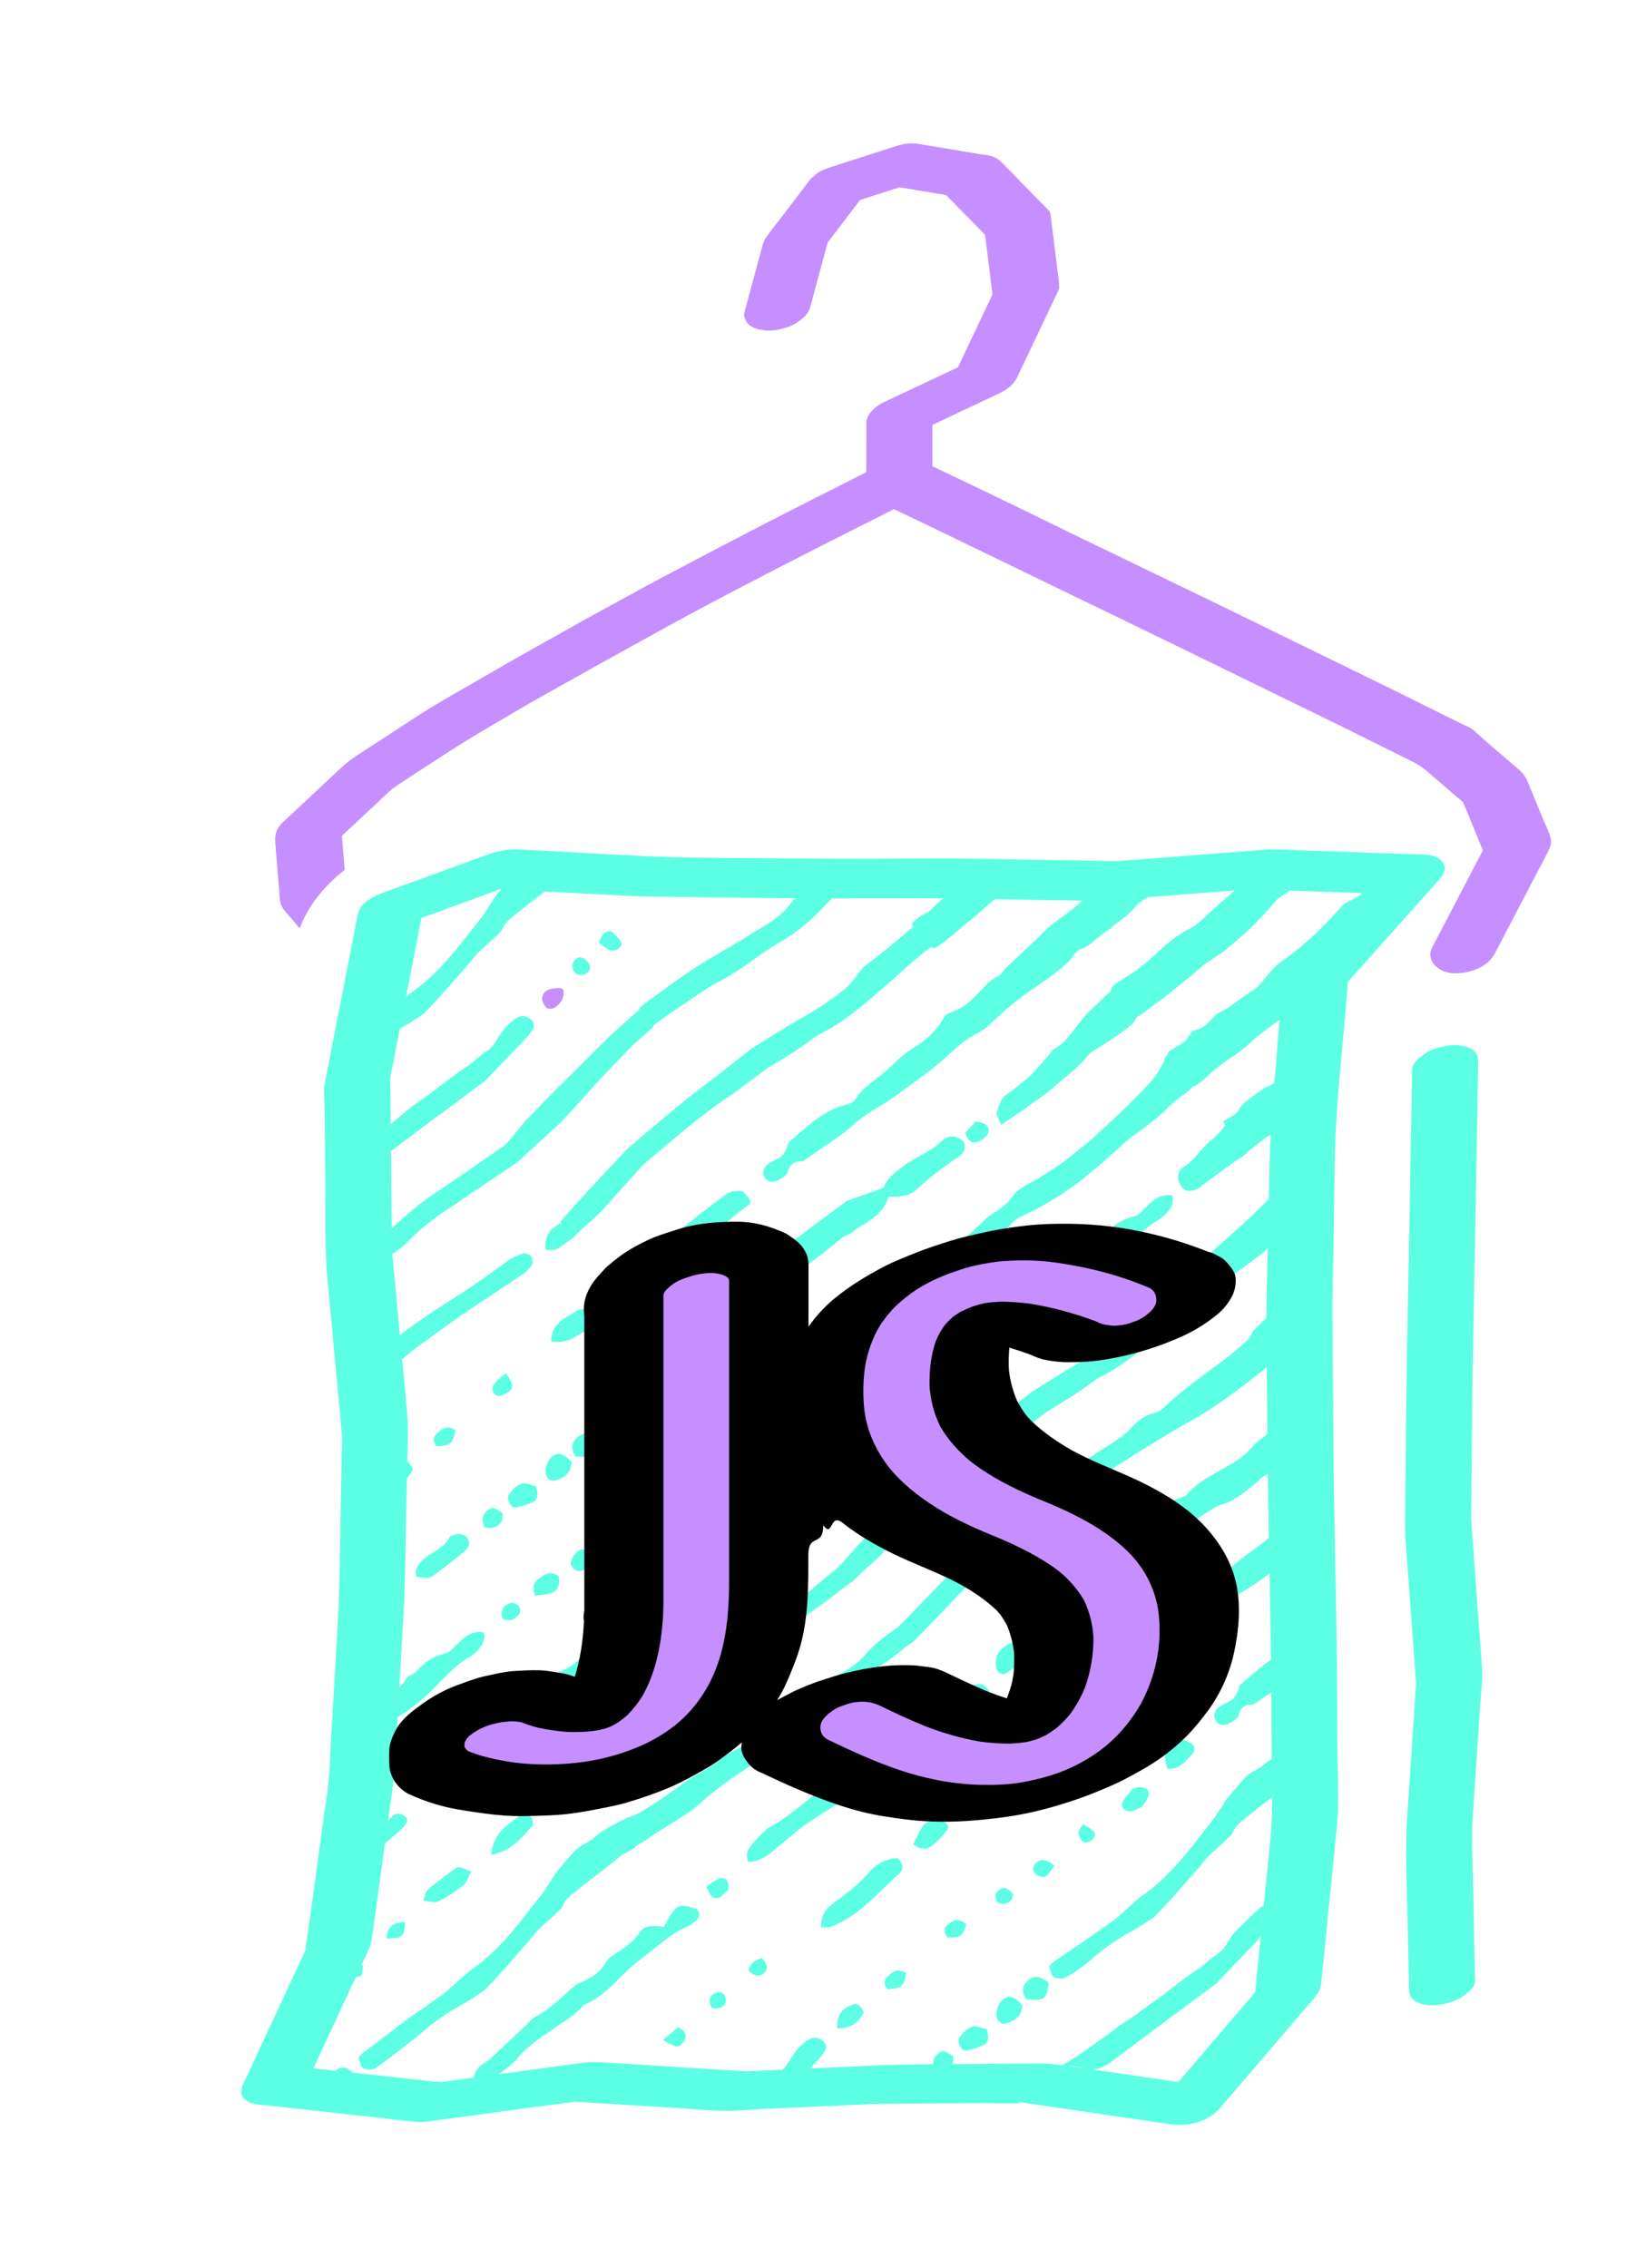 <svg fill="none" height="124" viewBox="0 0 90 124" width="90" xmlns="http://www.w3.org/2000/svg"><path d="m30.342 55.08c.158-.104.289-.244.383-.409.046-.089.074-.186.085-.285 0-.094.035-.258-.062-.325-.048-.051-.138-.048-.22-.044-.074.001-.149.005-.223.013-.12.011-.237.042-.347.089-.088.037-.163.099-.218.177-.055.078-.086.17-.092.266-.018.161.097.4.229.53.079.076.361.063.464-.012z" fill="#c58fff"/><g fill="#5cffe4"><path d="m33.872 51.808c.065-.063.109-.145.124-.234-.028-.064-.064-.124-.105-.179-.121-.155-.257-.298-.406-.427-.044-.027-.062-.066-.112-.068-.047-.002-.093.003-.139.014-.081.021-.154.064-.213.124-.12.117-.2.298-.283.492.58.488.845.559 1.134.278z"/><path d="m32.132 53.165c.209-.186.145-.399.009-.566-.244-.273-.452-.347-.664-.166-.051.042-.093.094-.125.152s-.051.122-.057.188c-.006.066 0.0.132.02.196.019.063.051.122.093.173.17.202.507.215.724.023z"/><path d="m51.492 62.372c-.624.609-1.459.887-2.144 1.402-.455.347-.859.665-1.04 1.156-.566.205-1.102.398-1.624.588l-.388.14s-3.514 2.558-3.844 2.943c-.107.117-.087.13-.131.193l-.094.154c-.059.101-.125.199-.195.292-.04.073-.084.144-.133.211l-.23.342-.542.701c-.372.475-.701.904-1.127 1.405-.65.747-1.35 1.466-2.174 2.023-.088.061-.17.131-.244.208-.267.192-.508.453-.766.667-.186.158-.353.342-.553.484l-1.073.757-.806.554-1.429.977c-.08.055-.138.141-.234.243.052.157.097.329.167.491.017.032.041.06.069.082s.061.038.097.047c.172.019.376.069.51.004.323-.16.63-.35.919-.567.335-.248.649-.534.973-.801.058-.051.225-.175.344-.265l.391-.282c.259-.183.528-.351.806-.503.512-.276 1.007-.584 1.481-.92.434-.434.847-.889 1.254-1.348l1.165-1.325c.19-.217.356-.455.558-.658.248-.248.523-.479.785-.717.132-.119.26-.241.381-.367.057-.053.103-.116.136-.186.054-.114.117-.224.189-.327.105-.117.219-.226.34-.327l.806-.645c.62-.48 1.244-.95 1.849-1.443l.146-.114c.024-.017.049-.032.074-.045l.136-.066c.091-.038.179-.084.262-.138.052-.028.1-.064.14-.107.05-.062.2-.154.307-.216l.304-.186c.112-.071.223-.145.329-.221.425-.306.784-.669.93-1.229.748 0 1.194-.08 1.493-.36.353-.333.724-.646 1.11-.94.387-.291.772-.603 1.195-.861.342-.215.483-.496.31-.89-.425-.331-.825-.343-1.184-.011z"/><path d="m24.749 83.935c-.054.024-.132.034-.154.08-.31.647-1.035.824-1.508 1.288-.236.232-.431.454-.324.898.711.074.703.115 1.135-.215.506-.379 1-.772 1.488-1.172.298-.243.344-.496.168-.732-.176-.236-.47-.288-.805-.148z"/><path d="m28.187 82.416c.341-.056.671-.164.979-.321.248-.118.27-.392.149-.845-.291-.062-.607-.218-.802-.146-.278.105-.505.348-.682.588s.086.761.356.723z"/><path d="m30.338 80.942c.449-.148.888-.342.915-1.011-.302-.325-.576-.558-.936-.389-.324.149-.562.682-.463 1.067.069.262.314.389.483.332z"/><path d="m31.572 78.572c-.281.254-.426.6-.087 1.045 1.008.079 1.104-0 1.205-.918-.368-.298-.771-.447-1.119-.128z"/><path d="m27.44 83.134c.048-.117.073-.393.025-.428-.194-.133-.491-.319-.605-.259-.318.167-.632.409-.372 1.054.476.079.791-.015.952-.368z"/><path d="m53.352 61.309-.569.599c.108.476.384.639.724.492.229-.097.518-.323.548-.536.055-.399-.321-.496-.704-.555z"/><path d="m33.301 84.758c.554-.062 1.057-.198 1.116-.917-.384-.316-.682-.327-.918-.167-.222.15-.411.342-.558.566-.123.195.125.544.36.518z"/><path d="m45.652 74.758c.158-.104.289-.244.383-.409.045-.089.074-.186.085-.285 0-.094.035-.258-.062-.325-.048-.051-.138-.048-.22-.044-.074.001-.149.005-.223.013-.12.011-.237.042-.347.089-.088.037-.163.099-.218.177s-.087.17-.092.266c-.018.161.097.4.229.53.081.076.363.063.464-.012z"/><path d="m29.247 87.22c1.174-.073 1.364-.269 1.317-1.044-.252-.177-.461-.201-.635-.154-.165.047-.306.164-.456.27-.27.19-.405.433-.226.927z"/><path d="m31.61 84.787c-.184.146-.319.344-.388.569-.076.265.236.577.5.524.444-.091.802-.287.806-.827-.68-.394-.711-.428-.918-.265z"/><path d="m27.942 87.621c-.376.106-.613.35-.454.882.487.199.715-.044.918-.29.062-.076.043-.324-.032-.411-.095-.11-.325-.211-.431-.181z"/><path d="m47.443 72.843c.21-.186.146-.399.01-.566-.244-.273-.452-.347-.664-.166-.103.085-.168.207-.181.34s.028.266.112.369c.169.202.507.216.723.023z"/><path d="m24.905 78.181c-.53-.335-.77-.016-1.015.181-.169.151-.264.41-.017.701.76-.046.904-.121 1.032-.882z"/><path d="m27.767 76.11c.34-.203.324-.42-.1-1.036-.719.539-.864.8-.655 1.088.208.288.503.1.755-.052z"/><path d="m48.92 76.182c-.001.014-.006.027-.014.038-.009.028-.028.051-.053.065l-.863.853-.93.913-1.689 1.736c-.376.394-.676.872-1.061 1.256l-.169.169-2.598 1.791c-1.038.713-1.321.883-1.81 1.244-.783.576-1.488 1.257-2.221 1.897-.316.273-.285.598-.011 1.104.228-.066.466-.071.671-.206.309-.21.595-.453.853-.724.62-.631 1.315-1.156 2.042-1.641l3.869-2.604.197-.191c.817-.8 1.719-1.521 2.502-2.356l.93-1.022.712-.806.355-.406.088-.1c.032-.037.062-.074.051-.062l-.005-.01-.024-.047-.005-.014c-.004-.012-.004-.018-.007-.027v-.008s-.007 0 .005-.009l.066-.059.266-.239 1.067-.954 1.068-.953.124-.112v-.021c.001-.009.001-.019 0-.029.002-.007.002-.014 0-.021l.11-.094.643-.457.717-.496 1.446-.972c.393-.26.834-.453 1.24-.698.474-.284.932-.593 1.372-.926.454-.324.913-.637 1.394-.913.987-.566 1.812-1.293 2.557-2.112.462-.443.912-.913 1.535-1.269l.029-.019c.558-.368.884-.886.727-1.319-.483-.077-.909.088-1.36.564l-.04.043c-.215.204-.48.496-.649.526-1.355.337-1.406 1.027-2.089 1.283-.612.958-1.616 1.437-2.542 2.011-.926.602-1.893 1.095-2.79 1.681-.693.454-1.364.934-2.032 1.422l-.496.366-.248.186-.115.086-.03.029c-.035.035-.099.086-.111.105-.005.014-.012.028-.021.04-.004.013-.01.025-.017.036-.011.012-.014.032-.024.043-.01.012.016-.01-.026.027l-.119.106-.239.213-.949.854c-.57.51-1.536 1.374-1.278 1.213z"/><path d="m35.136 88.355c-.252-.012-.526-.062-.767-.024-.199.034-.425.124-.523.283-.361.599-.992.968-1.474 1.294-.153.099-.31.218-.397.378-.29.526-.755.827-1.28 1.069-.148.067-.314.118-.434.22-.698.603-1.235 1.214-2.228 1.753-.135.07-.226.208-.339.314l-.93.888-.749.686c-.226.204-.428.446-.691.596-.438.248-.624.624-.653 1.236.481-.046.835-.143 1.127-.381.454-.372.972-.682 1.341-1.127.527-.637 1.206-1.095 1.884-1.55l.949-.645c.287-.2.547-.437.774-.704.625-.26 1.128-.663 1.599-1.107l.695-.682c.234-.244.489-.467.763-.665.88-.638 1.633-1.437 2.678-1.865.164-.066.288-.206.426-.315.186-.149.221-.348.05-.61-1.053-.357-1.14-.311-1.823.958z"/><path d="m23.556 98.355c.191-.096.371-.212.539-.344.04-.03.04-.114.049-.177.019-.142-.223-.334-.368-.286-.285.094-.496.264-.558.682.156.061.281.151.337.125z"/><path d="m61.468 53.472c-.27.16-.658.425-.679.516.001.054-.011.107-.036.154-.025.048-.061.088-.105.119-.074.058-.145.12-.213.186-.046.05-.058.065-.135.139l-.263.248-.523.503c-.657.653-1.048 1.55-1.899 2.026-.119.069-.152.171-.271.316-.31.372-.635.735-.974 1.088-.221.198-.448.391-.682.578-.216.175-.523.404-.666.496-.277.186-.41.613-.528.964-.048.141.124.368.241.688.405-.271.718-.48 1.029-.689l1.472-1.054 1.55-1.312c.192-.172.374-.354.546-.546.133-.138.235-.317.396-.414.492-.299.982-.597 1.447-.93l.343-.253.295-.235c.086-.065.16-.145.22-.236.054-.071.099-.149.132-.232.009-.024.045-.022.067-.033.057-.034.112-.07.165-.109.062-.045.127-.09.189-.133.121-.09.238-.177.355-.264.232-.173.459-.343.711-.531l-1.337-1.63c-.252.228-.552.401-.847.582z"/><path d="m35.646 69.605c.216-.009.49.062.643-.04.434-.29.846-.616 1.257-.939.402-.316 2.936-2.474 3.289-2.683.323-.195.243-.335-.233-.828-.33-.031-.601 0-.81.115-.171.099-3.99 2.958-4.532 3.736-.228.327.338.337.386.639z"/><path d="m32.26 72.621c.274-.124.434-.399.32-.776-.395-.337-.806-.355-1.164-.118-.552.372-1.27.625-1.283 1.6.973.184 1.484-.412 2.128-.707z"/><path d="m34.818 70.693c.179-.152.33-.351.144-.62s-.459-.372-.744-.28c-.564.176-.862.562-.829 1.286.686.259 1.058-.072 1.429-.386z"/><path d="m42.219 99.805c-.372.199-.682.534-.959.857-.245.282-.576.571-.346 1.128.635-.021 1.06-.349 1.464-.694.446-.382.896-.758 1.356-1.123.456-.341.918-.641 1.397-.941 2.003-1.24 4.117-2.569 5.887-3.77.496-.333.985-.682 1.468-1.037l.707-.521c.038-.029.064-.07.076-.116.004-.015.006-.03.005-.045-.012-.163-.192-.403-.41-.558-.079-.057-.162-.108-.248-.153-.372-.211-.639-.235-.639.099.002.096-.02.191-.062.277-.048.079-.05.099-.221.219-.273.192-.578.339-.873.51-.248.142-.496.277-.732.439l-1.912 1.315-2.05 1.383c-.637.428-1.319.806-1.909 1.285-.31.255-.62.508-.946.741-.33.265-.682.502-1.053.707z"/><path d="m53.863 93.118c.052-.068.084-.15.092-.235l.007-.072c.006-.03.03-.081.042-.12.027-.085.055-.171.083-.26-.153-.214-.306-.329-.461-.363-.077-.017-.157-.015-.233.007-.074.017-.174.079-.203.078-.277.098-.515.186.039 1.003.34.125.534.086.634-.038z"/><path d="m55.029 91.464c.209-.147.434-.286.62-.479.127-.14.242-.29.344-.449.126-.2.229-.413.306-.637-.502-.194-.935-.267-1.488.209-.355.273-.396.64-.344 1.057.033.274.347.45.562.298z"/><path d="m39.373 102.671c-.238.102-.443.266-.759.466.124.221.191.465.343.568.248.168.451 0 .616-.172.09-.093.234-.17.256-.283.028-.161-.002-.327-.086-.468-.053-.082-.28-.149-.37-.111z"/><path d="m46.83 91.926c.14-.164.256-.395.445-.463.614-.216 1.138-.558 1.636-.935l.372-.287.089-.072.022-.024.045-.046c.061-.06.13-.112.204-.154l.195-.115c.082-.075.166-.149.242-.231l.118-.119.083-.08.219-.229 1.908-1.978 1.36-1.364 1.146-.915c.363-.296.826-.673.966-.802.524-.461 1.135-.855 1.469-1.538-.133-.152-.248-.283-.356-.404-.635.062-1.081.376-1.509.729l-2.536 2.097-2.914 3.003-.539.554c-.044.049-.09.095-.14.138l-.062.058-.239.238c-.091.062-.179.128-.273.186l-.108.077-.428.322c-.308.234-.593.498-.849.789-.397.476-.892.862-1.451 1.13-.734.35-1.314.958-1.629 1.708.485-.023.961-.148 1.394-.367.434-.22.816-.528 1.121-.906z"/><path d="m44.096 93.582c-.838-.206-1.121-.019-1.393.834.69.105 1.005-.312 1.393-.834z"/><path d="m29.117 99.792c.066-.077.003-.363-.095-.464-.098-.101-.39-.205-.475-.146-.735.51-1.577.981-1.696 2.216 1.109-.204 1.69-.931 2.267-1.605z"/><path d="m23.948 103.953c.496-.249.965-.55 1.397-.899.206-.168.28-.485.423-.75-.721-.284-.724-.291-.93-.129-.488.378-.992.739-1.458 1.14-.124.106-.139.331-.236.586.342.029.634.14.805.052z"/><path d="m22.154 105.078c-.689 0-.985.288-1.027.894.884-.004.984-.087 1.027-.894z"/><path d="m59.873 92.84c-.9-.322-1.57.318-1.811 1.694.467-.092.822-.248 1.078-.486.341-.336.593-.751.733-1.208z"/><path d="m55.173 97.116c-.218-.112-.382-.156-.51-.146-.179.051-.339.156-.457.299-.164.186-.293.41-.071.707.839-.027 1.134-.249 1.038-.86z"/><path d="m37.075 110.816-.819.702c.744.452.862.454 1.116.11.223-.301.17-.563-.297-.812z"/><path d="m39.231 108.913c-.369.104-.558.339-.326.838.377.119.616-.014.758-.242.062-.102.009-.333-.069-.469-.047-.083-.265-.156-.363-.127z"/><path d="m40.921 107.729c.31.297.599.361.849.135.24-.205.205-.471-.105-.819-.415.106-.663.304-.744.684z"/><path d="m49.062 101.572c-.296.017-.585.095-.85.229-.264.134-.498.321-.687.55-.558.66-1.24 1.156-1.926 1.665-.396.297-.737.633-.706 1.351.236-.01.384.016.5-.025 1.583-.574 2.584-1.868 3.777-2.921.22-.194.281-.534-.109-.849z"/><path d="m51.501 99.55c-.485-.077-.926-.021-1.158.446-.136.268-.272.532-.407.832.479.365.797.248 1.065.04.309-.24.579-.526.8-.847.116-.173-.036-.429-.301-.471z"/><path d="m27.986 105.619c-.649.744-1.35 1.466-2.174 2.024-.088.061-.17.131-.244.208-.266.192-.508.452-.766.667-.186.157-.353.341-.553.484l-1.073.757-.806.554-2.534 1.922c-.08.055-.138.141-.234.243.052.158.097.328.167.491.017.032.041.06.069.082.029.022.061.038.097.047.172.02.376.069.51.003.324-.156 1.736-1.295 2.025-1.508.335-.248.649-.534.973-.8.058-.051.225-.176.344-.266l.391-.281c.259-.183.528-.351.806-.504.512-.277 1.007-.584 1.482-.92.434-.434.846-.889 1.253-1.348l1.166-1.33c.19-.217.356-.455.558-.659.248-.248.523-.478.786-.717.131-.118.259-.24.381-.367.057-.053.102-.116.135-.186.054-.114.117-.223.189-.327.105-.117.219-.227.34-.327l.806-.645c.62-.48 1.244-.95 1.849-1.443l.146-.113c.024-.017.049-.032.074-.046l.136-.066c.091-.038.179-.084.262-.138.052-.027.1-.063.14-.107.05-.062.2-.153.307-.216l.305-.19c.112-.071.222-.144.328-.22.425-.306 2.124-1.309 2.422-1.589.353-.332.724-.646 1.11-.939.387-.291.773-.603 1.195-.861.444-.289.872-.603 1.281-.941.135-.077.251-.183.341-.31.259-.254.426-.482.372-.614-.117-.089-.357-.082-.652-.018-.117-.036-.236-.063-.357-.079l-.242.255c-.686.244-1.419.624-1.617.81-.624.61-1.459.887-2.143 1.402-.455.346-2.143 1.554-2.666 1.743l-.388.14s-1.235.558-1.818 1.091c-.302.281-.759.406-1.033.707-.339.372-.663.76-.992 1.144-.053.058-.098.123-.131.194l-.094.154c-.059.102-.125.199-.195.293-.04.073-.084.144-.133.211l-.23.343-.546.696c-.37.481-.699.909-1.125 1.41z"/><path d="m53.154 110.788c-.278.105-.505.348-.682.588s.087.762.358.724c.341-.056.671-.165.98-.321.248-.118.27-.393.148-.845-.29-.061-.606-.218-.803-.146z"/><path d="m54.964 109.227c-.324.15-.562.682-.463 1.068.067.261.31.388.483.332.449-.148.888-.342.915-1.011-.303-.325-.575-.555-.936-.389z"/><path d="m56.216 108.253c-.281.254-.426.601-.087 1.045 1.008.08 1.105 0 1.206-.917-.371-.296-.771-.444-1.119-.128z"/><path d="m65.14 95.943c.157-.167.278-.423.011-.625-.186-.138-.485-.244-.686-.211-.744.13-.939.673-.63 1.589.665.023.958-.38 1.305-.753z"/><path d="m61.889 99.009c.19-.042.367-.145.496-.2l.017-.014c.089-.098.172-.201.248-.31.149-.248.273-.564-.008-.716-.186-.101-.537-.089-.701.033-.089.07-.165.154-.227.248-.124.133-.232.28-.322.438-.167.28.136.601.497.52z"/><path d="m52.844 105.204c-.48-.42-.761-.198-1.034.021-.243.193-.197.438 0 .702.767-.021.766-.021 1.034-.723z"/><path d="m56.643 102.465c.124.114.42.186.533.112.194-.124.304-.372.472-.594-.472-.396-.756-.357-.998-.15-.198.172-.233.431-.008.632z"/><path d="m55.268 103.901c.09-.091.152-.352.093-.42-.124-.138-.379-.301-.506-.268-.34.089-.534.331-.352.744.325.204.581.129.765-.056z"/><path d="m59.215 99.728c-.059.071-.113.148-.159.228-.042.088-.102.196-.079.284.041.156.107.372.222.439.115.068.337.036.443-.043.403-.299.277-.565-.426-.908z"/><path d="m46.666 109.574c-.563.171-.934.531-.89 1.311.756.011 1.184-.321 1.454-.876-.125-.314-.309-.513-.564-.435z"/><path d="m48.535 108.044c-.169.151-.264.411-.017.702.761-.044.905-.118 1.032-.883-.529-.335-.77-.016-1.014.181z"/><path d="m78.917 47.196c-.2-.362-.662-.467-1.048-.48l-6.686-.229c-.722-.025-1.45-.083-2.17-.027l-3.177.248-4.034.314c-.244.019-.49.03-.735.052l-.29-.004-7.384-.124c-1.864-.032-3.731-.004-5.596 0-1.634 0-3.268 0-4.902-.02-2.159-.027-4.324-.011-6.482-.081-2.284-.075-4.568-.233-6.849-.348l-1.262-.062c-.606-.03-1.178.117-1.747.323l-3.379 1.231-1.809.659c-.522.19-1.022.339-1.449.726-.347.314-.372.692-.456 1.11-.098.503-.196 1.007-.294 1.51l-1.403 7.189c-.093.479-.021 1.009-.017 1.493l.04 4.135c.016 1.684-.044 3.385.112 5.063.238 2.567.477 5.134.717 7.7.03.326.051.653.09.978v.141l-.072 3.326c-.043 1.98-.042 3.968-.131 5.945-.107 2.337-.268 4.674-.401 7.006-.047.814-.062 1.636-.14 2.448-.062.666-.182 1.332-.272 1.994-.193 1.409-.386 2.818-.579 4.227l-.255 1.86c-.047.344-.124.697-.143 1.043v.045l-.024.054c-.207.44-.412.88-.615 1.321l-1.796 3.861-.969 2.084c-.051.091-.086.19-.106.292-.023.088-.024.18-.002.268.022.089.065.17.126.237.215.254.674.353.982.36l6.096.67c.81.089 1.623.205 2.435.267.289.023.574-.027.859-.065l1.369-.186 3.974-.542c.788-.107 1.583-.191 2.368-.317l.169.009 1.407.088 3.998.248c.818.052 1.639.131 2.458.155.758.021 1.537-.062 2.294-.1 2.153-.099 4.306-.19 6.458-.297-.921.045-.21.014.041.013l1.456-.01 4.007-.026c.767-.006 1.562.05 2.328-.014l.138.02 1.461.214c2.118.31 4.235.631 6.354.93 1.001.143 2.071-.114 2.741-.896l.843-.986c.861-1.004 1.721-2.009 2.581-3.014.566-.661 1.132-1.323 1.698-1.984.268-.316.365-.5.401-.86.041-.4.081-.8.12-1.198.243-2.425.486-4.85.729-7.275.146-1.462.044-2.954.033-4.421-.014-1.88-.017-3.761-.042-5.642-.027-2.093-.074-4.186-.11-6.279-.025-1.385-.053-2.77-.062-4.154-.019-2.466-.037-4.933-.055-7.399-.011-1.4.03-2.799.062-4.199.043-2.063.026-4.137.129-6.2.1-2.013.329-4.03.496-6.036l.156-1.903 4.282-4.795.663-.744c.242-.267.475-.575.272-.941zm-19.606 2.037.164.198.462.564zm-36.267.948 4.3-1.567h.062l-.261.31c-.107.117-.087.13-.132.193l-.094.154c-.059.101-.124.199-.195.292-.039.073-.084.144-.133.211l-.23.342-.55.696c-.372.476-.701.904-1.127 1.405-.649.744-1.35 1.466-2.174 2.023-.088.061-.17.131-.244.208-.022.016-.045.034-.066.051.281-1.44.563-2.88.844-4.32zm-1.704 8.742c.022-.244.096-.496.143-.734.127-.65.254-1.3.38-1.95.448-.251.883-.524 1.302-.82.434-.434.846-.889 1.253-1.348l1.165-1.325c.19-.217.356-.455.558-.658.248-.248.523-.479.785-.717.131-.119.259-.241.381-.367.056-.053.102-.116.135-.186.053-.114.115-.224.186-.327.105-.117.219-.226.34-.327l.806-.645c.335-.261.673-.519 1.01-.779l2.183.11c1.24.062 2.48.149 3.72.165l6.43.081c.479.006.959.009 1.438.011-.06.034-.122.063-.186.087-.612.958-1.616 1.437-2.542 2.011-.926.602-1.893 1.095-2.793 1.681-.693.454-1.364.934-2.032 1.422l-.496.366-.248.186-.115.086-.03.029c-.035.035-.099.086-.111.105-.005.014-.012.028-.021.04-.004.013-.01.025-.017.036-.011.011-.014.031-.024.043-.01.012.016-.01-.026.027l-.119.106-.24.212-.95.854c-.563.512-2.201 2.17-2.201 2.17l-.93.913-1.689 1.736c-.376.394-.676.872-1.061 1.256l-.169.169-2.598 1.791c-1.038.713-1.321.883-1.81 1.244-.606.446-1.165.955-1.727 1.46-.011-1.157-.022-2.316-.034-3.477 0-.245-.002-.49-.007-.735l2.452-1.837 2.717-2.016 2.108-2.202c.161-.162.306-.34.434-.529.037-.056.069-.116.096-.178.008-.037.011-.074.009-.112-.003-.072-.024-.143-.062-.205-.098-.139-.245-.236-.411-.27-.186-.083-.429.025-.641.179-.22.169-.416.367-.581.59-.271.343-.476.836-.78 1.04-.352.236-.685.499-.997.787-.969.613-1.82 1.371-2.762 2.014l-.468.328-.31.248-.607.513c-.07.058-.139.116-.209.173-.006-.615-.012-1.23-.018-1.846-.004-.222-.028-.456-.007-.677zm34.424 55.997.266.039c-.311.022-.52-.077-.266-.039zm2.6-1.992c.226.018.583.035.904.132zm10.316-4.497c-.015.159-.031.318-.048.477-1.401 1.637-2.802 3.273-4.202 4.909l-3.457-.507-1.174-.172c.327-.054.636-.184.904-.379l3.083-2.31 2.717-2.015 2.108-2.202c.117-.12.226-.248.329-.381zm4.686-58.89c-.52.596-1.075 1.157-1.646 1.7-.592.523-1.211 1.016-1.853 1.477-.116.073-.358.348-.541.576-.199.259-.417.504-.653.73-.092.073-.188.14-.288.202-.33.203-.643.438-.959.669l-.182.128-.14.094c-.095.06-.195.114-.298.159-.506.221-.77.858-1.315 1-.106.028-.21.064-.31.108-.065.086-.124.178-.176.273-.131.244-.372.393-.62.536-.124.071-.248.141-.366.22-.052.034-.101.072-.147.113-.014.018-.023.039-.025.062-.012.069-.047.132-.098.18-.043.047-.073.103-.09.164-.004.02-.007.041-.009.062.004.017 0 .042-.042.105l-.182.319c-.113.213-.247.414-.401.6-.45.514-.93.999-1.422 1.474l-.744.705-1.298 1.197-1.139.907-.236.186-.161.119-.329.226-.67.434c-.584.389-1.352.647-1.709 1.188-.428.646-1.128.838-1.605 1.358-.916.922-1.993 1.653-3.148 2.275-.391.209-.542.51-.403.856.107.267.532.413.861.174.462-.337 1.04-.477 1.48-.8.964-.724 1.88-1.511 2.74-2.356.156-.146.301-.321.488-.407 1.116-.506 2.176-1.128 3.162-1.856.131-.098.461-.365.729-.592l.829-.696.319-.296.57-.502.29-.248.146-.124.09-.07.678-.506c.453-.336.9-.682 1.293-1.089.251-.246.52-.473.806-.678l.417-.326c.079-.062.068-.049.094-.091.013-.024.032-.046.054-.062.053-.025.107-.046.164-.062.235-.154.454-.33.655-.526.195-.168.372-.361.587-.502.034-.023.066-.048.096-.076.034-.023.067-.048.097-.074.186-.174.42-.299.632-.447.31-.197.601-.424.868-.678l.414-.365c.244-.197.518-.412.79-.605.155-.11.306-.225.455-.342-.072.889-.145 1.778-.218 2.666-.021.266-.043.532-.066.797-.141.093-.294.168-.453.224-.339.213-.663.447-.972.701l.015.019-.015-.019c-.166.116-.316.252-.448.406-.07.234-.299.404-.554.554l-.193.11-.095.054c-.029.016-.017 0-.028.004-.011.004-.037-.007-.037.009.003.026.007.052.015.077l.038.102.02.051.01.024c.001.004.001.008 0 .012l-.038.05c-.202.27-.436.515-.698.728-.569.449-.919 1.121-1.565 1.507-.346.206-.341.744-.057 1.097.197.244.577.257.947.024.082-.051.145-.129.224-.186l1.798-1.312c.131-.094.291-.157.409-.263l.248-.222c.04-.036.048-.043.05-.044-.284.221.762-.603.868-.69.011.013.156-.087.31-.198-.028.504-.049 1.009-.062 1.516-.015.67-.029 1.34-.042 2.011l-.362.361-.662.637c-.237.232-.481.456-.733.675l-1.084.965c-.193.172-1.488 1.405-1.565 1.472-.753.65-1.514 1.286-2.319 1.874-.285.207-.461.563-.692.845-.169.191-.352.37-.546.536-.605.473-1.241.906-1.903 1.295l-.998.58-.124.07-.237.146-.479.296-1.058.661-.214.137-1.526 1.192-.381.301-.221.168-.394.298c-.524.399-1.041.806-1.55 1.223l-1.073.896-1.66 1.411-1.884 2.014-.946 1.034-.561.632-.137.159c-.037.043-.427.42-.427.42-.168.116-.93.739-1.736 1.45-.281.087-.548.215-.792.38l-.941.673c-.326.236-.652.474-.986.699-1.018.682-2.083 1.31-3.075 2.027l-.781.564-.806.653-1.612 1.326-3.207 2.67c-.536.474-1.069.93-1.593 1.409-.354.325-.659.688-.529 1.46.496-.265.901-.434 1.252-.676.385-.267.752-.552 1.109-.85l1.126-.963c.789-.682 1.562-1.382 2.364-2.05l2.41-1.991c.783-.594 1.554-1.141 2.341-1.701.629-.445 1.268-.874 1.911-1.298.226-.15.461-.305.694-.459 1.302-.776 3.331-2.366 3.574-2.542l.19-.139c.013-.009.027-.017.042-.023.029-.016.051-.037.077-.055l.062-.07c.008-.013.018-.025.03-.035.028-.027-.032.045.161-.156.406-.415.883-.764 1.279-1.187.744-.832 1.498-1.67 2.247-2.502l.51-.44 2.016-1.682c.428-.348.863-.688 1.305-1.017.341-.252.675-.475 1.044-.724l1.922-1.426 1.122-.69c.265-.166.527-.34.787-.516l.412-.296c.264-.2.545-.378.84-.531.565-.279 1.069-.637 1.556-1.014l.724-.575.682-.593c.583-.486 1.138-1.006 1.709-1.505.285-.248 3.812-2.833 3.812-2.833l.422-.368c-.021.99-.041 1.979-.062 2.969-.005.275-.009.55-.011.825-.2.197-.401.394-.598.594-.19.186-.138.155-.175.211l-.062.124-.075.134c-.013.026-.028.051-.046.074l-.218.202c-.291.268-.589.528-.9.771-1.187.904-2.402 1.721-3.519 2.779-.145.151-.329.258-.532.31-.558.128-.964.463-1.312.862-.198.218-.423.409-.67.569l-1.34.868-.434.296c-.325.275-.639.564-.948.857l-.457.443-.223.225-.12.14c-.114.135-.051.423-.069.64l.227.161.58-.278c.301-.186.6-.372.892-.573.292-.201.575-.449.856-.686.159-.112.319-.223.483-.327l1.612-1.021 1.075-.662c.719-.439 1.443-.868 2.187-1.276 1.335-.797 2.547-1.725 3.749-2.687l.054-.045c.012.782.025 1.563.031 2.344l.009 1.302c-.286.211-.576.418-.806.682-.243.275-.516.522-.815.736-.31.205-.642.381-.967.564-.655.363-1.302.734-1.798 1.306-.149.17-.45.186-.661.303-.115.066-.237.129-.349.202-.061.038-.119.08-.175.124-.08.061-.157.127-.23.197-.376.367-.779.704-1.208 1.007-.391.341-.81.649-1.252.92-.129.078-.255.161-.376.245-.086.054-.158.103-.233.159-.144.108-.278.229-.399.362-.247.274-.444.589-.582.93-.062.141-.174.335-.3.347-.42.039-.735.222-1.019.446l-.282.235-.327.284c-.218.19-.437.376-.669.546-.07.066-.132.14-.186.22l.109.669.048.241c.052-.009.103-.021.154-.035.546-.106.949-.434 1.323-.736l.595-.482.396-.334.784-.682c.262-.226.526-.45.797-.666l.414-.317.518-.372c.434-.31.868-.636 1.293-.964l3.348-2.133c.078-.051.163-.089.252-.115.719-.182 1.252-.636 1.802-1.066.194-.146.348-.334.546-.468l.279-.195c.005.496.012.992.021 1.488l.035 2.024c-.33.281-.674.545-1.03.791-.372.248-.707.555-1.054.845-.172.144-.348.285-.535.414l-.141.094-.195.124c-.134.081-.271.157-.412.229-.304.158-.6.333-.886.523-.448.368-.9.738-1.351 1.107-.673.511-1.298 1.025-1.764 1.736-.211.315-.4.594-.926.687-.419.108-.806.505-1.211.77l.068.711.045.31c.083 0.0.166-.004.248-.012.613-.026 1.025-.264 1.391-.654.372-.38.511-.625.806-.851l3.558-2.72.838-.496.926-.542c.261-.154.518-.31.769-.478.31-.202.606-.415.893-.644l.069 3.881c.005.28.007.558.011.84-.124.083-.244.171-.361.261-.518.398-1.083.916-1.369 1.147-.022.148-.069.291-.141.423-.066.149-.17.28-.301.378-.131.102-.254.144-.541.293-.451.213-.485.682-.225.934.221.21.562.165.992-.176.019-.023.175-.136.172-.203.055-.286.205-.473.428-.566.095-.027.193-.041.292-.042.14 0 .277-.124.4-.21l.673-.461c.006.967.009 1.934.016 2.902 0 .248.003.496.01.744-.148.078-.285.176-.408.29-.302.281-.759.406-1.033.707-.34.372-.664.76-.992 1.145-.053.058-.098.123-.131.194l-.093.154c-.06.101-.125.198-.195.292-.042.071-.089.14-.139.205l-.231.342-.545.696c-.372.476-.701.903-1.127 1.404-.65.744-1.351 1.466-2.174 2.024-.09.061-.173.13-.248.208-.266.192-.508.452-.765.667-.186.158-.353.342-.554.485l-1.073.757-.806.554-1.43.977c-.08.055-.137.141-.234.243.053.158.098.329.167.491.017.032.041.06.069.082s.062.038.097.046c.171.02.372.07.51.005.323-.161.631-.351.919-.568.335-.247.649-.533.973-.8.058-.051.225-.175.344-.265l.391-.282c.259-.183.528-.351.806-.503.512-.277 1.006-.584 1.481-.92.434-.434.847-.889 1.253-1.348l1.165-1.325c.19-.217.356-.456.558-.659.248-.248.523-.479.785-.717.132-.119.259-.24.381-.367.057-.053.103-.116.136-.186.053-.114.115-.223.186-.327.105-.117.219-.226.34-.327l.806-.645c.275-.215.552-.426.828-.639.007.766-.025 1.531-.095 2.294-.121 1.211-.243 2.421-.364 3.633-.065.033-.127.072-.186.114-.21.151-1.293 1.197-1.474 1.426-.271.343-.475.836-.78 1.041-.352.236-.685.499-.997.786-.968.614-1.819 1.372-2.761 2.015l-.463.326-.31.248-.947.62c-.405.342-2.427 1.802-2.921 2.04-.136.062-.156.097-.101.117-.441-.068-.886-.102-1.332-.101l-4.757.031.006-.011c.048-.118.073-.393.024-.429-.193-.133-.491-.318-.604-.258-.252.133-.502.31-.464.705l-.657.005c-1.317.008-2.629.067-3.945.127l-2.14.096.341-.356c.161-.163.306-.34.434-.529.037-.056.069-.116.096-.178.024-.108.004-.222-.055-.316-.097-.139-.244-.236-.411-.27-.186-.083-.43.025-.642.179-.22.169-.415.367-.58.59-.236.299-.422.712-.668.948-.676.031-1.352.063-2.028.094-.022 0-.062-.006-.115-.01l-.985-.062-3.356-.21-3.119-.196c-.481-.03-.942-.048-1.422.018l-4.492.612c.361-.271.731-.534 1.014-.875.527-.637 1.206-1.095 1.884-1.55l.949-.645c.287-.2.547-.437.774-.703.626-.261 1.128-.664 1.599-1.107l.695-.682c.234-.244.489-.467.763-.665.88-.638 1.633-1.437 2.678-1.865.164-.066.288-.206.425-.316.186-.148.221-.348.051-.609-1.05-.355-1.138-.31-1.82.96-.252-.013-.526-.062-.767-.024-.199.034-.425.127-.523.283-.361.598-.992.967-1.474 1.294-.153.098-.31.217-.397.378-.29.526-.755.827-1.28 1.068-.147.068-.314.119-.434.22-.698.604-1.235 1.214-2.228 1.754-.135.069-.226.207-.339.314l-.93.888-.749.686c-.226.204-.428.446-.691.596-.151.081-.282.193-.385.33s-.174.294-.209.462l-.359.049-1.258.171-.148.02c-.129-.021-.285-.014-.397-.026l-1.222-.134-3.208-.354c-.248-.23-.486-.358-.786-.22-.061.029-.118.068-.167.115l-1.211-.132 2.32-4.989c.36-.017.369-.106.376-.667l-.068.005c.135-.288.272-.575.402-.868.124-.27.153-.456.192-.744.174-1.27.348-2.54.522-3.81l.167-1.225c.202-.172.402-.342.606-.513.63-.528.757-.785.461-.981-.471-.31-.661.022-.896.248l.231-1.685c.066-.484.12-.951.148-1.437l.145-2.533c.926-.554 1.71-1.25 2.418-2.03.462-.443.911-.914 1.534-1.269l.029-.02c.558-.368.885-.886.727-1.319-.483-.077-.91.089-1.36.564l-.041.043c-.215.204-.479.496-.648.527-1.355.337-1.406 1.026-2.089 1.282-.138.214-.298.413-.479.592l.227-3.968c.104-1.817.107-3.641.146-5.461.015-.67.029-1.341.044-2.011.135-.139.246-.299.329-.474-.079-.198-.181-.35-.31-.417l.026-1.195c.016-.552-.001-1.105-.05-1.656l-.257-2.756.533-.44c.783-.594 1.554-1.141 2.341-1.701.629-.444 1.268-.873 1.911-1.298.628-.418 1.331-.873 1.854-1.24.181-.12.333-.278.446-.464.062-.112.062-.351-.015-.462s-.327-.211-.44-.177c-.296.087-.578.219-.833.392l-.941.673c-.326.236-.652.474-.986.699-1.018.685-2.083 1.309-3.075 2.027l-.776.563-.141.114-.376-4.036c-.013-.138-.025-.275-.038-.412.044-.018.087-.04.127-.066.309-.21.595-.453.853-.724.62-.63 1.315-1.156 2.042-1.641l3.869-2.604.197-.191c.817-.8 1.719-1.52 2.502-2.356l.93-1.022.712-.806 1.856-1.937 1.069-.952.124-.112v-.021c.001-.009.001-.019 0-.029.001-.007.001-.014 0-.021l.11-.094.643-.456.717-.496 1.446-.972c.393-.26.834-.453 1.24-.698.474-.284.932-.593 1.372-.926.454-.324.913-.637 1.394-.913.987-.566 1.812-1.293 2.557-2.111.095-.092.191-.186.287-.278h.076c1.98 0 3.959-.002 5.939-.006h.054l-.358.319c-.194.172-.356.399-.589.503-.24.109-.46.258-.65.44-.043.042-.098.096-.128.131l.013.018.047.062c.015.018.028.037.04.058.009.019.007.027 0 .027h-.005l-.054.04c-.081.062-.159.124-.236.191-.753.65-1.514 1.286-2.319 1.873-.285.208-.461.563-.692.846-.169.191-.352.37-.546.535-.605.474-1.24.907-1.903 1.296l-.998.579-.124.071-.237.146-.479.296-1.058.662-.214.136-1.527 1.198-.381.301-.219.166-.394.298c-.524.398-1.041.806-1.55 1.223l-1.075.895-1.66 1.411-1.885 2.015-.946 1.034-.558.632-.137.159c-.035.036-.067.075-.096.115l.004.025c.016.031.02.066.012.1-.013.013-.032.021-.081-.012-.017-.01-.021-.005-.022 0v.007c0 .004.012-.004-.036.032l-.206.151c-.384.265-.534.654-.503 1.207.592.164.899-.186 1.231-.425l.19-.138c.013-.009.027-.017.042-.023.027-.017.053-.036.077-.056l.062-.07c.008-.013.019-.025.031-.034.027-.028-.032.045.161-.156.405-.416.882-.764 1.278-1.187.747-.832 1.499-1.67 2.247-2.502l.51-.44 2.016-1.683c.428-.348.863-.687 1.306-1.017.34-.253.675-.476 1.044-.724l1.922-1.426 1.119-.683c.265-.166.527-.34.787-.516l.412-.296c.264-.201.545-.378.839-.531.566-.279 1.069-.637 1.556-1.014l.724-.575.682-.593c.583-.486 1.138-1.006 1.709-1.505.285-.248.575-.496.874-.725l.224-.168c.008-.005.018-.009.027-.01.024-.004.048-.004.072 0 .052.006.102.019.15.039.322-.194.627-.416.911-.663l1.554-1.306.764-.666.052-.048c.511.012 1.022.023 1.533.032l3.176.05h.085l-.021.021c-.315.283-.647.542-.984.795l-.763.562c-.116.104-.232.211-.341.326l-.212.212-.267.257-.538.511-1.081 1.018c-.134.127-.211.336-.372.409-.305.14-.533.342-.771.586-.306.304-.598.629-.922.91-.304.235-.646.416-1.012.534-.111.042-.204.12-.265.222-.401.701-.983 1.282-1.685 1.682-.637.372-1.133.961-1.712 1.43-.52.444-1.105.766-1.454 1.374-.089.152-.31.26-.503.305-.706.165-1.277.511-1.806.918-.518.398-1.083.916-1.369 1.147-.022.148-.069.291-.141.423-.066.15-.17.28-.301.378-.131.102-.254.144-.541.293-.451.212-.485.685-.225.933.221.21.562.165.992-.175.019-.024.175-.137.172-.203.055-.286.205-.472.428-.566.095-.027.193-.042.292-.043.14 0 .277-.12.4-.21l1.302-.892c.449-.304.878-.635 1.286-.992.616-.564 1.358-.9 2.027-1.379.973-.706 1.981-1.379 2.874-2.179.257-.231.503-.469.764-.686.132-.111.27-.214.412-.31.188-.131.384-.251.585-.361.204-.103.397-.228.575-.372l.009-.007c.334-.329.677-.645 1.027-.951.248-.214.508-.42.771-.62.527-.397 1.075-.769 1.623-1.143.198-.137.389-.285.57-.444l.27-.242.215-.202c.101-.112.192-.233.272-.36.106-.124.224-.237.404-.281.486-.196.914-.703 1.401-.992l.046-.032-.05-.062.05.062.042-.037c.409-.407.974-.675 1.327-1.133.186-.234.372-.369.651-.543l.12-.079 3.882-.303c.29-.023.582-.041.874-.062l-.868.751c-.281.24-.735.693-1.133 1.029-.266.203-.554.376-.859.514l-.428.296c-.097.07-.191.142-.283.218-.186.151-.365.31-.542.475-.355.326-.703.658-1.088.93l.406.496.702.863.228.278c.682-.558 1.256-.985 1.962-1.596.102-.098.21-.188.324-.271.324-.208.645-.42.958-.639l.587-.49.533-.464c.227-.202.434-.4.643-.609.413-.416.802-.856 1.182-1.302.224-.155.445-.314.665-.475l3.985.136c-.286.321-.828.41-1.127.724z"/><path d="m80.965 92.781c.035-.518.103-1.047.069-1.566-.048-.74-.108-1.481-.162-2.221-.145-1.99-.29-3.981-.434-5.972l.05-5.095c.012-1.258.019-2.516.043-3.774.041-2.159.083-4.318.124-6.476.022-1.173.043-2.346.062-3.518.035-1.991.071-3.983.105-5.975 0-.041 0-.082 0-.124.006-.336-.085-.552-.39-.73-.329-.191-.835-.224-1.198-.177-.47.062-.966.196-1.357.473-.254.18-.658.48-.664.825l-.13 7.378c-.036 2.001-.073 4.002-.113 6.003-.036 1.896-.068 3.791-.087 5.687-.015 1.54-.031 3.08-.046 4.62-.007.691-.031 1.381.02 2.07.19 2.604.38 5.208.57 7.812v.023l-.482 7.248c-.133 1.992-.01 3.994.029 5.989.023 1.139.046 2.278.068 3.416.007.341.074.546.39.73.329.191.834.224 1.198.177.47-.062.966-.196 1.357-.473.248-.175.671-.486.664-.826-.035-1.75-.069-3.501-.104-5.252-.025-1.263-.101-2.529-.017-3.789.146-2.161.29-4.322.434-6.481z"/></g><path d="m84.774 45.757c-.102-.353-.288-.699-.427-1.038-.203-.493-.406-.987-.609-1.481l-.2-.485c-.097-.253-.255-.478-.46-.655-.235-.206-.474-.408-.711-.611l-1.231-1.061c-.224-.193-.443-.43-.689-.593-.169-.113-.378-.186-.558-.278l-1.333-.662c-.77-.382-1.54-.764-2.311-1.147-1.379-.682-2.765-1.349-4.148-2.024-1.364-.665-2.726-1.331-4.085-1.999-1.345-.658-2.693-1.308-4.041-1.961-1.333-.646-2.667-1.291-4.002-1.933-1.323-.638-2.643-1.28-3.962-1.927-1.311-.639-2.627-1.267-3.942-1.897l-1.082-.518v-.802c0-.487 0-.973 0-1.459l.033-.015 2.104-.992 1.444-.679c.42-.197.842-.469 1.045-.897.092-.194.184-.387.276-.582l.959-2.018.835-1.754c.032-.067.062-.134.095-.201l.022-.046.004-.008c.133-.288.117-.224.107-.453-.004-.101-.004-.13-.004-.137-.001-.005-.001-.01 0-.014-.018-.165-.041-.329-.062-.496l-.279-2.236-.103-.824c-.006-.048-.01-.097-.018-.144-.027-.16-.111-.237-.206-.334l-1.364-1.393c-.372-.378-.735-.763-1.112-1.134-.162-.164-.365-.283-.587-.345-.235-.069-.272-.046-.409-.069h-.011l-.066-.011-.281-.046-.992-.166-2.082-.347c-.405-.08-.823-.057-1.216.068l-.613.193-2.17.697-.71.229-.07.022-.013.004c-.079.026-.118.042-.235.084l-.234.082c-.206.083-.395.203-.558.354-.248.206-.124.082-.383.422l-.077.1c-.399.524-.798 1.048-1.197 1.571-.342.448-.698.888-1.027 1.347l-.01.013c-.018.026-.107.275-.115.306-.004.012-.007.024-.01.036-.021.077-.042.154-.062.231l-.245.908-.575 2.133c-.036.133-.071.266-.107.399-.02.074-.023.151-.009.226.014.075.045.146.09.208.028.075.071.143.126.201s.12.105.193.137c.166.098.351.157.542.174.217.05.442.059.662.026.471-.059.969-.194 1.356-.477l.319-.264c.169-.16.286-.366.337-.593.113-.417.226-.835.338-1.251.179-.666.359-1.331.538-1.996l.062-.221c.243-.319.486-.638.73-.957l1.04-1.364.298-.096 1.86-.598.816.136 1.727.288.57.582c.457.465.914.931 1.371 1.397l.192.197c.047.369.093.739.138 1.109.083.664.165 1.329.248 1.993.006.051.013.103.019.154l-.616 1.302c-.399.842-.799 1.684-1.198 2.526l-.074.158-.847.398-2.528 1.188-.577.272c-.268.116-.512.281-.72.485-.169.159-.286.365-.337.592v1.044l-.004 1.656v.094c-.36.186-.719.372-1.078.552-1.283.641-2.562 1.29-3.837 1.944-1.288.664-2.576 1.329-3.858 2.005-1.282.676-2.583 1.352-3.858 2.052-1.286.705-2.574 1.404-3.852 2.123-1.41.794-2.826 1.577-4.222 2.396-1.29.756-2.618 1.469-3.871 2.286l-2.458 1.603c-.569.372-1.148.707-1.645 1.169-.664.62-1.324 1.24-1.987 1.86l-1.027.96c-.092.086-.186.168-.276.258-.282.292-.376.62-.347 1.017.062.875.143 1.749.214 2.623.029.353 0 .698.21 1.003.181.266.425.505.631.751.095.112.189.225.284.338.558-1.566 1.848-2.735 2.458-3.191-.051-.62-.102-1.242-.153-1.866l2.674-2.5c.124-.118.254-.234.379-.355-.597.575-.14.166.077.024l2.079-1.357c.893-.582 1.782-1.143 2.701-1.681l2.232-1.308.263-.154.219-.124c2.377-1.337 4.759-2.662 7.147-3.975 1.897-1.041 3.814-2.046 5.738-3.038 2.22-1.144 4.447-2.274 6.68-3.392 1.791.858 3.58 1.721 5.367 2.588 2.115 1.031 4.236 2.051 6.354 3.076 2.195 1.062 4.387 2.129 6.577 3.2 2.079 1.017 4.163 2.024 6.239 3.046 1.254.62 2.506 1.244 3.758 1.866.299.14.576.32.825.536l1.868 1.603.13.112c.36.875.721 1.751 1.081 2.626l-2.389 4.568-.377.719c-.4.765.358 1.369 1.073 1.426.85.062 1.922-.27 2.346-1.077l2.318-4.433c.172-.328.343-.656.515-.984.156-.3.306-.59.202-.946z" fill="#c58fff"/><path d="m67.568 86.469c-.288-1.266-1.038-2.392-1.952-3.295-.841-.83-1.835-1.444-2.879-1.984-1.103-.569-2.271-.992-3.389-1.528-.243-.117-.483-.24-.72-.367-.806-.457-1.572-.982-2.242-1.623-.107-.113-.21-.229-.31-.348-.175-.242-.333-.496-.471-.76-.23-.535-.378-1.101-.44-1.68-.022-.405-.014-.811.024-1.215.411.124.818.26 1.22.412.201.097.41.174.625.233.349.077.704.125 1.06.145.062.005.128.006.192.006.352 0 .714 0 1.065-.023.467-.03.932-.089 1.392-.175 1.35-.246 2.664-.657 3.914-1.223.704-.321 1.361-.735 1.954-1.232.301-.258.551-.57.738-.92.168-.317.242-.675.214-1.033-.03-.329-.295-.632-.496-.863-.138-.154-.309-.276-.5-.356-.165-.098-.343-.171-.529-.217-1.067-.425-2.166-.766-3.286-1.019-1.377-.314-2.783-.482-4.194-.503-.602-.006-1.206 0-1.807.04-.65.044-1.296.139-1.939.239-.668.104-1.33.265-1.987.419s-1.302.372-1.944.588c-.27.091-.537.19-.801.297-.588.238-1.194.468-1.758.764-.992.522-1.895 1.07-2.757 1.786-.513.439-.97.94-1.359 1.492v-2.846c0-.69.058-1.038-.409-1.601-.195-.235-.469-.407-.714-.578-.059-.041-.121-.076-.186-.105-.836-.372-1.657-.61-2.587-.609-1.12 0-2.232.082-3.305.434-.533.174-1.091.333-1.6.578-.93.45-1.426.763-2.195 1.426-.066.058-.128.12-.186.186-.256.279-.526.558-.718.883-.344.586-.434 1.05-.357 1.685v12.439c0 1.156.004 2.313 0 3.472v.178c-.048.182-.055.373-.019.558-.05 1.03-.193 2.058-.501 3.041-.21-.083-.428-.145-.65-.186-.349-.058-.84-.158-1.249-.171-.458-.014-.918.009-1.376.037-.569.035-1.152.18-1.696.297-.086.019-.172.041-.257.066-.465.138-.93.31-1.382.481-.501.202-.981.452-1.433.748-.084.053-.164.115-.248.173-.525.378-1.148.825-1.471 1.417-.223.41-.391.813-.388 1.27 0 .275-.022.694.05 1.008.071.272.199.526.376.745.177.219.398.398.65.524.947.438 1.953.739 2.985.891.711.11 1.417.221 2.134.275.408.031.817.045 1.226.037.778-.016 1.56-.026 2.334-.114s1.543-.248 2.303-.398c.358-.072.712-.159 1.061-.265.731-.217 1.45-.471 2.155-.762.671-.28 1.311-.644 1.944-.997.319-.178.626-.376.919-.593.387-.287.778-.582 1.144-.901-.009.077-.017.154-.024.229-.007.07-.005.141.004.211.034.148.092.289.171.418.132.226.305.425.511.587.145.101.303.183.47.244 1.187.569 2.394 1.102 3.632 1.55.558.203 1.124.384 1.698.533.825.213 1.657.334 2.501.441 1.86.236 3.755.112 5.607-.155 1.371-.198 2.736-.584 4.039-1.046.599-.213 1.185-.466 1.765-.722.544-.24 1.058-.538 1.576-.827.699-.397 1.353-.868 1.951-1.405.569-.502 1.049-1.076 1.507-1.679.731-.969 1.244-2.085 1.504-3.271.276-1.264.388-2.627.1-3.892zm-2.882-15.547.087.035zm-22.196 22.025c.086-.137.169-.277.248-.42.283-.52.496-1.071.711-1.622.134-.338.247-.683.34-1.034.421-1.589.409-3.229.409-4.859 0-1.24.816-.395.816-1.636.524.737.352-.691 1.054-.129.843.673 1.798 1.214 2.761 1.688 1.021.501 2.091.892 3.114 1.388.203.098.403.202.602.31.701.396 1.371.849 1.954 1.406.063.069.125.139.186.21.141.198.268.405.381.62.198.476.326.978.381 1.491.019.398.007.796-.035 1.192-.032.194-.071.387-.117.579-.022.073-.044.146-.068.219-.025.051-.043.104-.053.159-.039.114-.082.226-.124.338-.362-.119-.721-.248-1.076-.387-.43-.18-.855-.372-1.277-.568-.253-.118-.505-.238-.758-.36-.274-.143-.561-.258-.858-.345-.177-.038-.356-.065-.536-.081-.201-.026-.389-.058-.589-.066-.44-.02-.88-.014-1.319.017-.417.034-.835.084-1.247.159-.464.085-.942.186-1.396.31-.434.119-.86.262-1.285.402-.053.017-.107.035-.159.056-.434.168-.896.341-1.316.565-.249.13-.5.254-.745.396z" fill="#000"/><path d="m39.2 69.615c-.418-.062-.93.006-1.329.124-.418.124-.874.274-1.212.558l-.24.227c-.058.057-.101.127-.126.204-.025.077-.031.159-.018.239v16.52c0 .284-.007.568-.02.852-.074 1.249-.283 2.509-.776 3.666-.1.233-.212.461-.336.682-.237.386-.516.744-.834 1.066-.171.152-.352.294-.54.425-.108.062-.218.124-.33.182-.096.041-.193.08-.292.115-.116.034-.233.065-.35.093-.205.037-.411.066-.62.089-.377.027-.756.035-1.134.024-.545-.04-1.087-.118-1.621-.234-.266-.065-.528-.148-.783-.248-.342-.138-.816-.107-1.166-.056-.45.062-.97.214-1.364.446l-.332.214c-.165.113-.294.27-.372.454l-.011.216c.029.076.075.143.135.197.06.054.133.093.211.113.512.207 1.063.331 1.603.44.525.105 1.057.174 1.592.206.995.063 1.994.025 2.982-.112.931-.131 1.843-.37 2.719-.712.81-.311 1.571-.739 2.256-1.272 1.188-.946 2.015-2.244 2.458-3.692.414-1.357.516-2.79.516-4.202v-16.436c.001-.254-.524-.366-.667-.388z" fill="#c58fff"/><path d="m63.349 88.174c-.117-.932-.467-1.819-1.017-2.58-.586-.825-1.412-1.48-2.256-2.024-.992-.64-2.078-1.128-3.17-1.575-1.146-.47-2.272-1.013-3.298-1.711-.186-.128-.372-.262-.549-.401-.65-.54-1.225-1.169-1.646-1.904-.35-.709-.55-1.482-.587-2.272-.009-.821.077-1.65.353-2.427.129-.297.29-.58.48-.843.135-.156.28-.303.434-.44.14-.102.284-.198.434-.288.215-.107.434-.203.66-.289.217-.07.438-.13.66-.18.277-.042.554-.068.834-.082.578.001 1.155.043 1.727.124 1.092.185 2.166.466 3.209.84.104.037.207.075.31.114.026.011.053.02.078.032.166.094.35.15.54.164.217.046.441.053.66.02.248-.021.491-.08.721-.174.226-.066.441-.167.635-.301.27-.194.627-.475.661-.834.029-.3-.094-.613-.393-.744-1.587-.682-3.271-1.112-4.977-1.36-.592-.089-1.189-.135-1.788-.138-.434 0-.875.009-1.311.048-.452.046-.9.118-1.343.215-.291.061-.579.139-.861.234-.411.136-.824.278-1.221.454-.575.256-1.148.563-1.645.952-.288.216-.561.452-.816.706-.232.246-.445.509-.638.787-.319.456-.541.978-.712 1.505-.151.476-.244.968-.279 1.466-.052.616-.042 1.236.029 1.85.124.996.523 1.936 1.09 2.759.631.915 1.509 1.649 2.422 2.27 1.064.725 2.232 1.274 3.421 1.761 1.121.46 2.232.975 3.242 1.654.165.112.326.229.484.351.531.434.983.957 1.336 1.545.313.647.491 1.351.523 2.069.009.936-.149 1.867-.468 2.748-.216.519-.493 1.009-.828 1.461-.227.27-.476.52-.744.749-.182.134-.37.259-.564.374-.166.082-.336.157-.508.225-.186.058-.372.107-.565.15-.282.042-.567.07-.853.084-.572.001-1.144-.037-1.71-.116-.999-.181-1.977-.458-2.923-.825-.864-.346-1.705-.744-2.542-1.148-.375-.173-.79-.237-1.2-.186-.248.02-.491.079-.722.174-.227.066-.441.167-.635.301-.27.193-.627.474-.661.833-.03.31.098.599.393.744 1.269.614 2.554 1.202 3.891 1.656 1.426.484 2.939.786 4.447.82.771.017 1.554-.004 2.314-.143.845-.153 1.649-.361 2.442-.702 1.152-.496 2.252-1.248 3.063-2.212.395-.455.739-.951 1.026-1.48.274-.527.494-1.081.657-1.653.294-1.043.38-2.134.253-3.21z" fill="#c58fff"/></svg>
